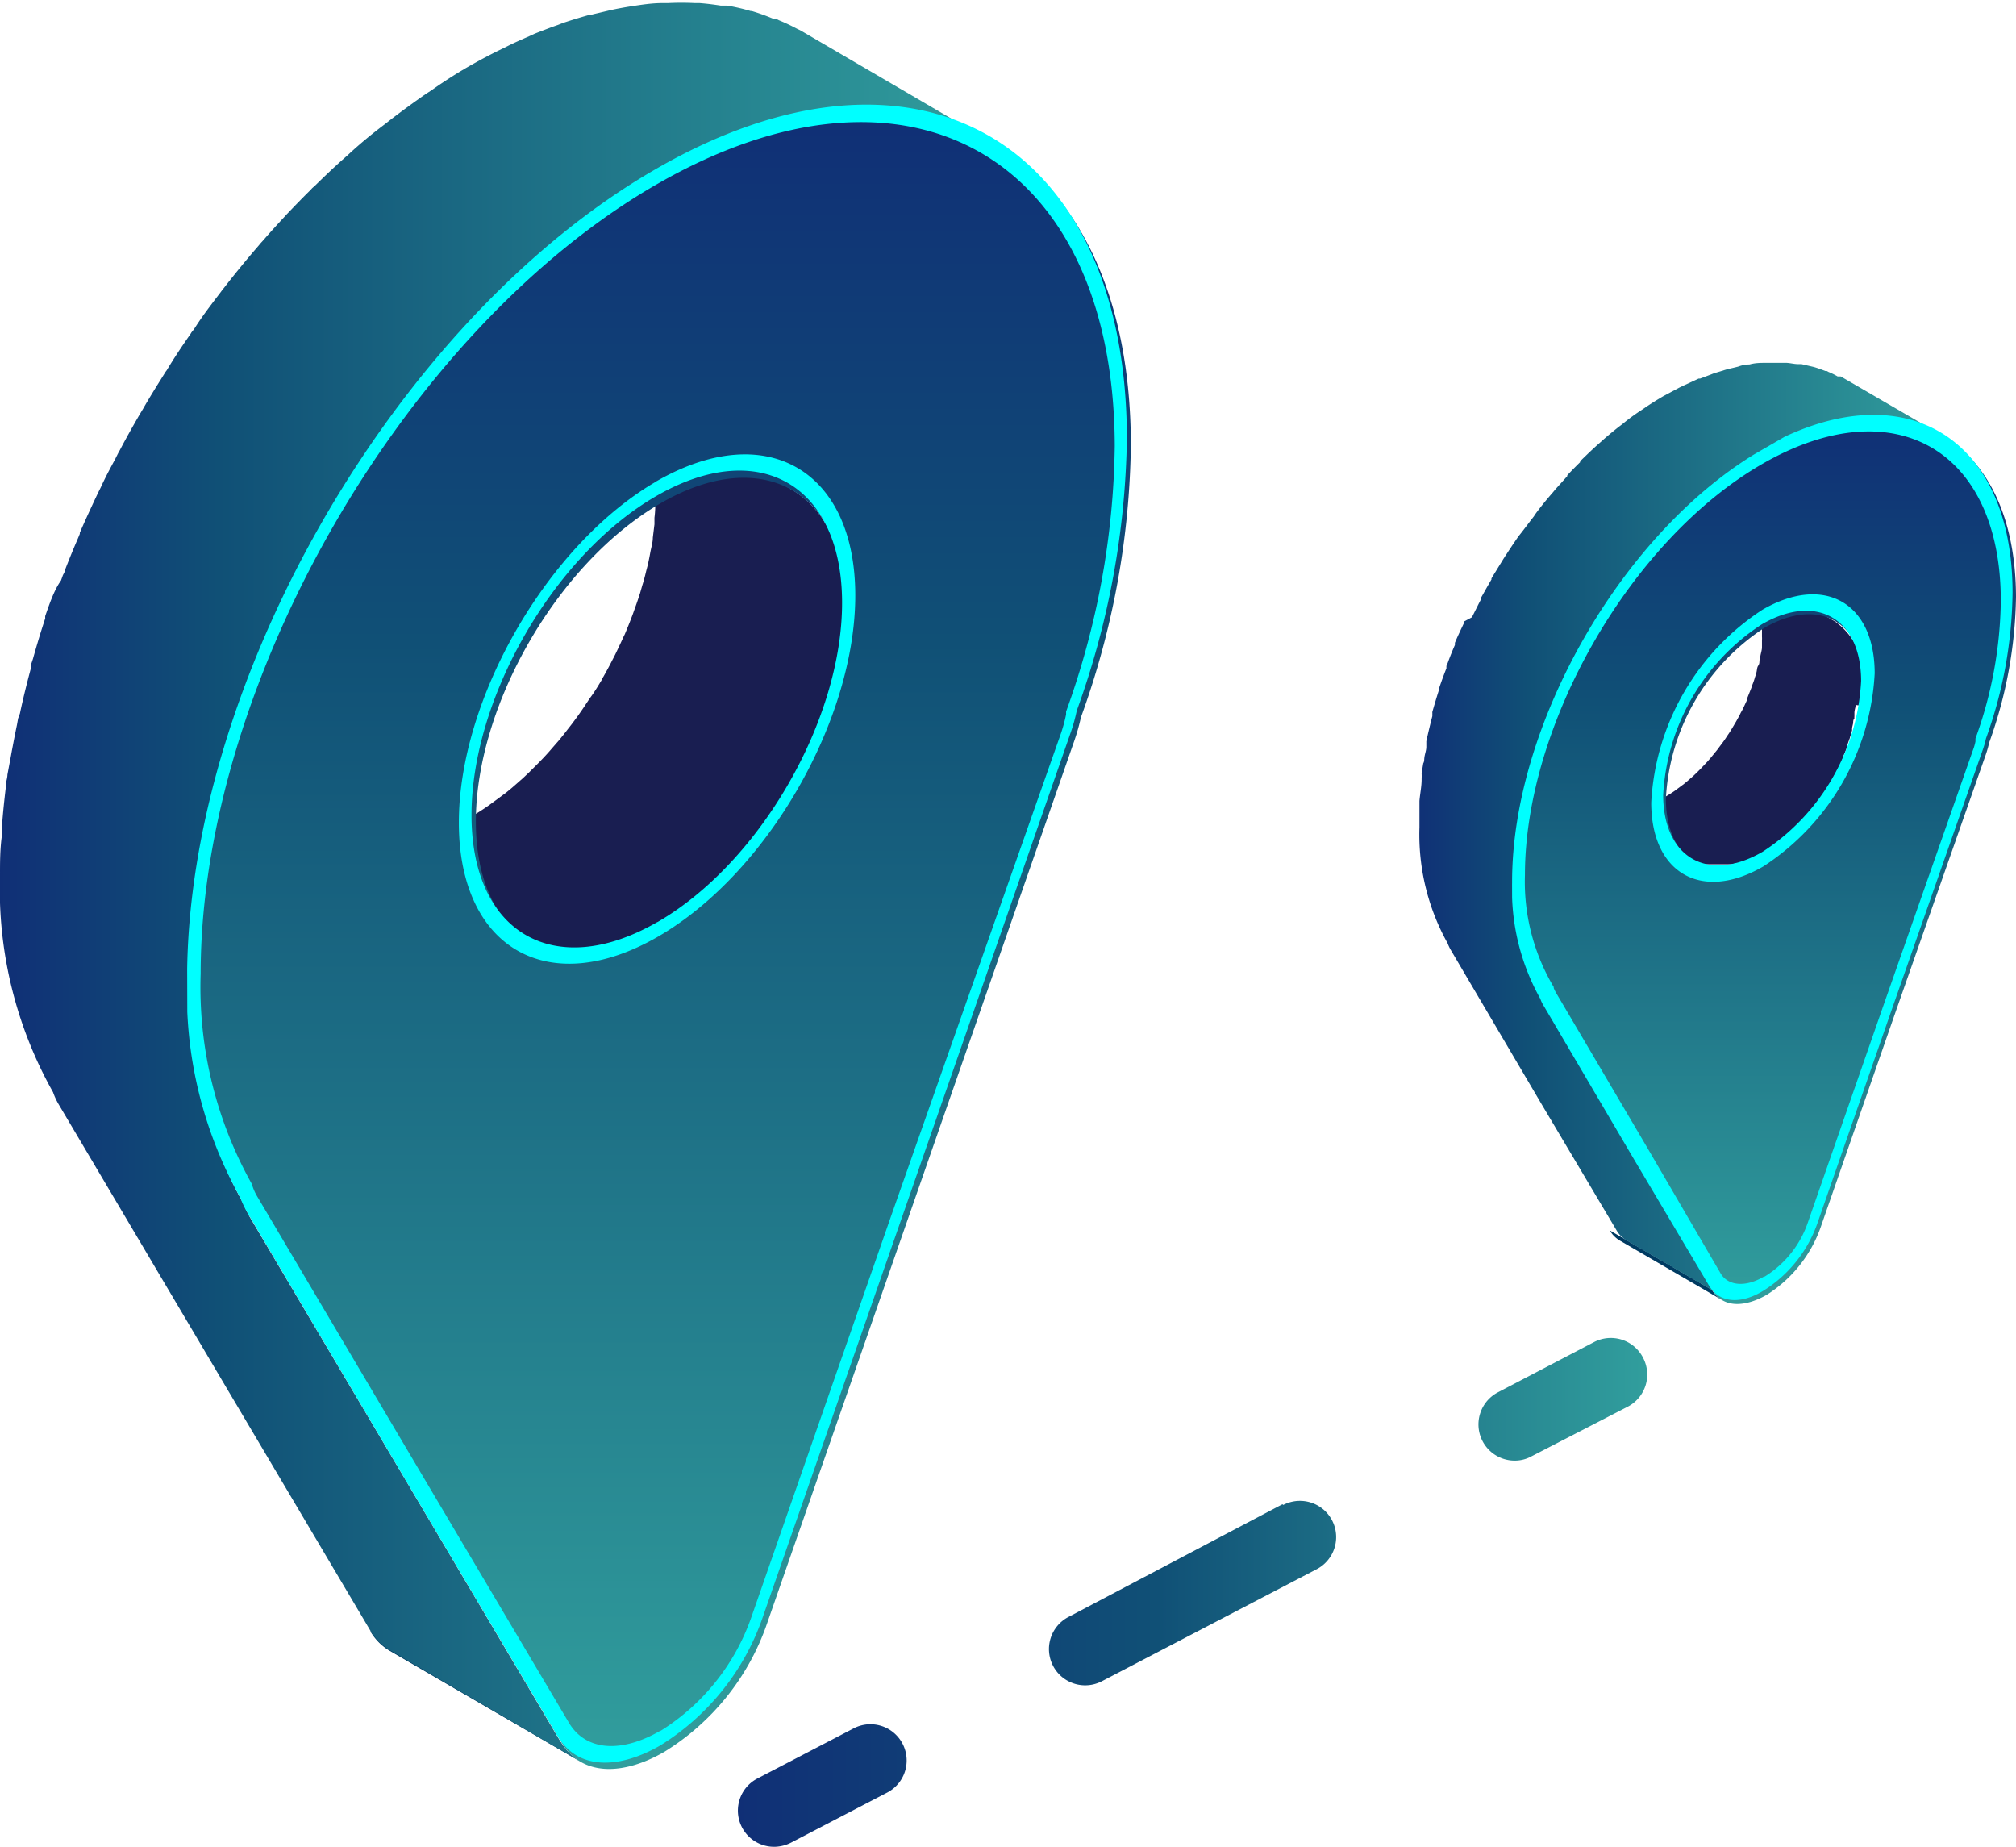 <svg xmlns="http://www.w3.org/2000/svg" xmlns:xlink="http://www.w3.org/1999/xlink" viewBox="0 0 111.42 102.04"><defs><style>.cls-1{fill:none;}.cls-2{isolation:isolate;}.cls-3{fill:#003b62;}.cls-4{fill:#191e51;}.cls-5{fill:url(#linear-gradient);}.cls-6{fill:url(#linear-gradient-2);}.cls-7{clip-path:url(#clip-path);}.cls-8{fill:aqua;}.cls-9{fill:url(#linear-gradient-3);}.cls-10{fill:url(#linear-gradient-4);}.cls-11{clip-path:url(#clip-path-2);}.cls-12{fill:url(#linear-gradient-5);}</style><linearGradient id="linear-gradient" y1="54.33" x2="54.93" y2="54.33" gradientUnits="userSpaceOnUse"><stop offset="0" stop-color="#102f76"/><stop offset="0.22" stop-color="#105076"/><stop offset="1" stop-color="#319e9d"/></linearGradient><linearGradient id="linear-gradient-2" x1="36.54" y1="11.79" x2="36.54" y2="103.4" gradientUnits="userSpaceOnUse"><stop offset="0" stop-color="#102f76"/><stop offset="0.32" stop-color="#105076"/><stop offset="1" stop-color="#319e9d"/></linearGradient><clipPath id="clip-path" transform="translate(0 -5.65)"><polygon class="cls-1" points="10.51 117.1 10.26 29.98 62.19 0 62.44 87.12 10.51 117.1"/></clipPath><linearGradient id="linear-gradient-3" x1="78.05" y1="51.51" x2="107.37" y2="51.51" xlink:href="#linear-gradient"/><linearGradient id="linear-gradient-4" x1="97.55" y1="28.8" x2="97.55" y2="77.7" xlink:href="#linear-gradient-2"/><clipPath id="clip-path-2" transform="translate(0 -5.65)"><polygon class="cls-1" points="83.66 85.01 83.52 38.51 111.25 22.5 111.38 69.01 83.66 85.01"/></clipPath><linearGradient id="linear-gradient-5" x1="40.79" y1="93.64" x2="91.03" y2="93.64" gradientUnits="userSpaceOnUse"><stop offset="0" stop-color="#102f76"/><stop offset="0.46" stop-color="#105076"/><stop offset="1" stop-color="#319e9d"/></linearGradient></defs><title>3@1x</title><g id="Layer_2" data-name="Layer 2"><g id="Paltform"><g class="cls-2"><g class="cls-2"><path class="cls-3" d="M32.09,103,21.52,96.86a3.05,3.05,0,0,1-1.06-1.08L31,101.93A3,3,0,0,0,32.09,103" transform="translate(0 -5.65)"/></g><path class="cls-4" d="M46.65,41.28c0-.17,0-.34.05-.51s0-.25,0-.37c0-.38.05-.76.05-1.13,0-3.23-1.15-5.5-3-6.57L33.22,26.56c1.84,1.07,3,3.34,3,6.57,0,.37,0,.75-.05,1.13l0,.36-.09.74c0,.27-.09.54-.14.82s-.07.37-.11.56-.09.35-.13.52-.12.49-.2.73l-.12.42c-.09.28-.18.55-.28.82l-.12.34c-.14.38-.29.75-.45,1.13l-.06.12c-.15.33-.31.67-.47,1l-.16.31c-.15.3-.32.61-.49.91a1.14,1.14,0,0,0-.1.19c-.21.35-.42.7-.65,1l-.2.3c-.16.25-.33.49-.5.73l-.29.39-.46.59c-.13.16-.26.33-.4.48l-.39.45c-.22.25-.45.49-.68.72l-.44.44-.34.32-.58.51-.35.29-.65.48-.3.22c-.33.23-.65.44-1,.63s-.63.34-.94.48l-.24.11c-.17.08-.34.14-.51.21s-.48.17-.72.24a3.47,3.47,0,0,1-.46.13,3,3,0,0,1-.41.09c-.19,0-.37.06-.55.08l-.3,0c-.23,0-.45,0-.66,0h-.15a6.31,6.31,0,0,1-.76-.1l-.18,0a5.15,5.15,0,0,1-.56-.16l-.17-.06a4.6,4.6,0,0,1-.67-.32l10.57,6.14.05,0a5,5,0,0,0,.52.26l.1,0,.17.06.27.1.29.06.19,0,.09,0c.21,0,.41.06.62.07h.68l.17,0,.31,0,.28,0,.26-.05.42-.09.22,0,.23-.08c.24-.07.48-.16.72-.25l.26-.09.25-.11.24-.11c.31-.15.62-.31.94-.49s.66-.4,1-.62l.31-.23c.21-.15.43-.31.64-.48l.35-.29c.2-.16.39-.33.58-.51l.35-.32.21-.2c.08-.07.15-.16.22-.23.23-.24.46-.48.68-.73l.22-.23.17-.21c.14-.16.27-.32.4-.49a3.88,3.88,0,0,0,.26-.31l.2-.28.29-.38.19-.27c.11-.15.21-.31.32-.47l.19-.29.08-.12c.19-.29.36-.58.53-.87l0-.06.1-.18.34-.62c.06-.1.11-.2.16-.3l.15-.31.14-.26c.11-.25.23-.49.33-.74l.06-.12v0c.14-.31.26-.61.38-.92l.06-.18.12-.33c.06-.15.12-.31.17-.46s.07-.24.11-.36.09-.28.13-.42a2,2,0,0,1,.08-.26c0-.16.07-.32.11-.48s.09-.35.13-.52,0-.12,0-.18,0-.25.07-.38.1-.55.14-.82C46.62,41.43,46.64,41.35,46.65,41.28Z" transform="translate(0 -5.65)"/><path class="cls-5" d="M44.36,7.4l-.14-.08-.17-.08a10.66,10.66,0,0,0-1-.47l-.17-.09-.16,0a11.61,11.61,0,0,0-1.17-.42h-.06a11,11,0,0,0-1.29-.3l-.15,0-.21,0c-.39-.06-.78-.11-1.17-.14l-.19,0h-.07a15,15,0,0,0-1.5,0H36.8l-.2,0c-.57,0-1.14.09-1.73.18h0c-.38.06-.77.13-1.17.22l-.38.09c-.24.06-.49.11-.73.18l-.08,0c-.46.13-.92.27-1.4.43l-.28.11c-.38.13-.76.28-1.15.43l-.15.06-.28.13c-.41.18-.83.36-1.24.57l-.47.23c-.55.27-1.09.56-1.65.88s-1.37.83-2,1.28l-.35.23c-.64.44-1.28.91-1.91,1.39l-.37.29q-1,.75-1.89,1.56l-.16.15c-.61.53-1.2,1.09-1.78,1.66l-.18.16-.1.11c-.45.44-.89.9-1.33,1.36l-.08.09c-.41.44-.81.88-1.2,1.33l-.12.13-.15.18c-.65.75-1.29,1.53-1.9,2.32l-.06.07-.14.19c-.49.64-1,1.3-1.44,2l-.15.19-.06.1c-.45.64-.89,1.3-1.31,2a1.27,1.27,0,0,0-.13.19l-.18.29c-.34.54-.68,1.09-1,1.65l-.15.25-.06.1c-.37.64-.73,1.28-1.07,1.93l-.09.16-.16.32c-.28.52-.54,1-.8,1.57l-.16.32-.09.19c-.31.66-.62,1.33-.91,2l0,.06-.09.22c-.26.6-.51,1.21-.74,1.81,0,.1-.09.2-.12.3l-.09.25C3,38.24,2.74,39,2.5,39.69v0a.65.65,0,0,0,0,.13c-.25.75-.47,1.49-.68,2.24l-.09.27a.94.94,0,0,1,0,.16c-.23.86-.45,1.73-.63,2.59L1,45.35l-.06.34c-.07.34-.14.68-.2,1s-.09.47-.13.7L.41,48.46c0,.16-.06.33-.08.49s0,.09,0,.13c-.09.75-.17,1.49-.22,2.23l0,.47C0,52.54,0,53.29,0,54A22.9,22.9,0,0,0,2.93,66a3.72,3.72,0,0,0,.31.67l9.42,15.91,7.8,13.16a3.05,3.05,0,0,0,1.06,1.08L32.09,103A3,3,0,0,1,31,101.93l-7.8-13.17-9.42-15.9a5.11,5.11,0,0,1-.31-.67,23.14,23.14,0,0,1-2.93-12c0-.75,0-1.5.07-2.26l0-.47c.06-.74.13-1.48.22-2.23L11,54.6c0-.35.1-.7.16-1l.12-.71c.06-.34.13-.68.2-1l.12-.56c.19-.87.4-1.73.63-2.6l.13-.43c.21-.75.43-1.49.68-2.23a1.21,1.21,0,0,0,.05-.18q.38-1.08.78-2.16l.21-.54c.24-.61.48-1.21.74-1.81l.12-.29c.29-.67.6-1.33.91-2l.26-.51c.25-.53.52-1.05.79-1.57l.25-.47c.35-.65.7-1.3,1.07-1.94l.21-.35c.33-.55.67-1.1,1-1.65.11-.16.21-.32.31-.48.42-.66.86-1.32,1.31-2l.21-.29q.7-1,1.44-1.95c.07-.09.13-.18.2-.26.62-.8,1.25-1.57,1.91-2.33l.26-.3c.39-.45.8-.9,1.2-1.34l.08-.09c.44-.46.88-.91,1.33-1.36l.28-.27c.59-.57,1.18-1.12,1.78-1.66l.16-.14c.62-.55,1.26-1.07,1.9-1.57l.36-.28c.63-.49,1.27-1,1.91-1.39l.35-.23c.67-.45,1.35-.89,2-1.29s1.11-.61,1.65-.88l.47-.23,1.24-.57.43-.18c.39-.16.77-.31,1.16-.44l.27-.11c.48-.16.94-.3,1.41-.43l.8-.2.38-.09c.4-.09.79-.16,1.18-.22.59-.09,1.16-.14,1.73-.17l.35,0a15,15,0,0,1,1.5,0l.26,0c.4,0,.79.08,1.17.14l.36.06c.44.08.88.18,1.3.3l0,0c.4.12.79.26,1.17.41l.34.14c.32.14.64.3.95.47l.31.16Z" transform="translate(0 -5.65)"/><path class="cls-6" d="M36.45,15.35c14.34-8.28,26-1.64,26.05,14.84a45.66,45.66,0,0,1-2.76,15.1,11.31,11.31,0,0,1-.35,1.25l-9.3,26.72-7.7,22.11a13.47,13.47,0,0,1-5.67,7.08c-2.28,1.32-4.57,1.37-5.69-.52l-7.8-13.17-9.42-15.9a5.11,5.11,0,0,1-.31-.67,23.14,23.14,0,0,1-2.93-12C10.53,43.7,22.11,23.63,36.45,15.35ZM36.57,57c5.66-3.27,10.23-11.19,10.21-17.69s-4.62-9.12-10.27-5.85S26.28,44.6,26.3,51.1,30.92,60.23,36.57,57" transform="translate(0 -5.65)"/></g><g class="cls-2"><g class="cls-7"><path class="cls-8" d="M36.28,32.25c-6,3.48-10.94,12-10.92,18.9s4.95,9.75,11,6.26,10.93-12,10.91-18.9-4.94-9.75-11-6.26m.06,24.35c-5.65,3.26-10.25.64-10.27-5.86s4.55-14.41,10.21-17.68,10.25-.64,10.27,5.86S42,53.33,36.34,56.6m.15,44.69c-2.2,1.27-4.14,1.09-5.05-.45l-7.8-13.16L14.22,71.77a2.88,2.88,0,0,1-.27-.59l0-.05,0,0a22.23,22.23,0,0,1-2.86-11.68c0-16,11.25-35.56,25.18-43.6s25.29-1.56,25.34,14.44a44.61,44.61,0,0,1-2.69,14.68l0,.09,0,.07a8.49,8.49,0,0,1-.3,1.09L49.23,72.9,41.53,95a12.1,12.1,0,0,1-5,6.28M36.23,15C21.89,23.27,10.3,43.34,10.34,59.82a23,23,0,0,0,2.94,12,4.43,4.43,0,0,0,.3.67L23,88.41l7.81,13.16c1.11,1.9,3.4,1.85,5.68.53A13.5,13.5,0,0,0,42.16,95l7.7-22.11,9.3-26.72a9.47,9.47,0,0,0,.35-1.25,45.93,45.93,0,0,0,2.77-15.09C62.23,13.36,50.57,6.71,36.23,15" transform="translate(0 -5.65)"/></g></g><g class="cls-2"><g class="cls-2"><path class="cls-3" d="M95.18,77.49l-5.64-3.28a1.56,1.56,0,0,1-.57-.57l5.64,3.28a1.72,1.72,0,0,0,.57.57" transform="translate(0 -5.65)"/></g><path class="cls-4" d="M103,44.54l0-.27a1.36,1.36,0,0,1,0-.2c0-.2,0-.4,0-.6A3.82,3.82,0,0,0,101.43,40l-5.65-3.28a3.85,3.85,0,0,1,1.6,3.51q0,.3,0,.6a1.36,1.36,0,0,1,0,.2c0,.13,0,.26,0,.39s-.05.29-.08.44l-.06.3c0,.09,0,.18-.07.28s-.06.25-.1.38a1.55,1.55,0,0,1-.07.23,3.81,3.81,0,0,1-.15.44l-.06.18-.24.6,0,.07c-.08.17-.16.35-.25.53l-.09.16c-.08.17-.17.33-.26.49l-.06.1c-.11.19-.22.38-.34.56l-.11.16a4.56,4.56,0,0,1-.27.39l-.15.2a3.92,3.92,0,0,1-.25.32l-.21.26-.21.24-.36.38-.23.23-.19.18-.31.27-.18.15-.35.26-.16.12c-.17.12-.35.23-.52.33s-.34.18-.5.26L91.3,50l-.27.11-.39.13-.24.07-.22.05-.29,0-.17,0h-.43a1.75,1.75,0,0,1-.4,0l-.1,0a1.71,1.71,0,0,1-.3-.09l-.09,0A2,2,0,0,1,88,50l5.64,3.28,0,0,.28.13.05,0,.09,0,.15,0,.15,0,.1,0,0,0,.33,0h.45l.17,0h.15l.14,0,.22-.05.12,0,.13,0,.38-.13.14-.05.13-.06.13-.06c.17-.08.33-.16.5-.26a5.69,5.69,0,0,0,.52-.33l.17-.12.34-.26.19-.15.31-.27.18-.18.12-.1.11-.13c.13-.12.25-.25.37-.38l.11-.13.1-.11.21-.26a2.09,2.09,0,0,1,.14-.17l.11-.15.15-.2.1-.14.17-.25c0-.06.07-.11.1-.16l.05-.06.28-.47,0,0,0-.1c.07-.11.13-.22.19-.33a1.19,1.19,0,0,1,.08-.16l.08-.16.07-.14c.07-.13.12-.27.18-.4l0-.06v0c.07-.16.14-.32.2-.49l0-.09a1.34,1.34,0,0,0,.07-.18l.09-.25a1.39,1.39,0,0,1,.06-.19l.06-.22s0-.1,0-.14l.06-.26c0-.09,0-.18.07-.27a.3.3,0,0,1,0-.1l0-.2c0-.15.06-.3.08-.44A.5.5,0,0,0,103,44.54Z" transform="translate(0 -5.65)"/><path class="cls-9" d="M101.73,26.45l-.08,0-.09,0a4,4,0,0,0-.51-.25l-.09-.05-.08,0c-.21-.08-.42-.16-.63-.22h0l-.69-.16-.08,0h-.11c-.21,0-.42-.06-.63-.07h-.14c-.26,0-.53,0-.8,0h-.18c-.31,0-.61,0-.93.09h0q-.31,0-.63.12l-.2.05-.39.09h0l-.75.23-.15.06-.61.23-.08,0-.15.07-.67.31-.25.12-.88.47c-.36.21-.73.44-1.09.69l-.18.12c-.35.23-.69.48-1,.74l-.2.15c-.34.27-.68.55-1,.84l-.09.08c-.32.28-.63.58-.94.88l-.1.09,0,.06c-.24.23-.48.48-.71.72l0,.05-.64.71-.06.07-.08.1c-.35.4-.69.81-1,1.24l0,0-.07.11c-.27.34-.52.69-.77,1l-.08.1,0,0c-.24.35-.48.7-.7,1.05a.61.61,0,0,0-.07.1l-.1.16-.54.88-.08.13,0,.06c-.2.34-.39.68-.57,1l0,.08-.09.17-.42.84L80.9,40l0,.1c-.17.36-.34.71-.49,1.07l0,0s0,.08,0,.12c-.14.32-.27.64-.4,1l-.07.16s0,.08,0,.13c-.15.38-.29.76-.42,1.15v0l0,.07q-.19.6-.36,1.2a.88.88,0,0,1,0,.15.31.31,0,0,1,0,.08q-.18.69-.33,1.38l0,.12,0,.19c0,.18-.07.36-.1.54s0,.25-.07.37l-.09.56a2.51,2.51,0,0,1,0,.27v.06c0,.4-.09.8-.12,1.19,0,.09,0,.17,0,.26,0,.4,0,.8,0,1.2a12.32,12.32,0,0,0,1.56,6.41,2.37,2.37,0,0,0,.17.36l5,8.49,4.16,7a1.56,1.56,0,0,0,.57.57l5.64,3.28a1.72,1.72,0,0,1-.57-.57l-4.16-7-5-8.49a2.32,2.32,0,0,1-.16-.36,12.22,12.22,0,0,1-1.57-6.41c0-.4,0-.8,0-1.21a2.29,2.29,0,0,1,0-.25c0-.39.06-.79.11-1.19,0-.11,0-.22,0-.33s0-.37.08-.56.05-.25.07-.37.07-.36.1-.55,0-.2.07-.3c.1-.46.21-.92.34-1.38l.06-.23c.12-.4.24-.8.37-1.2L85,47c.13-.39.27-.77.41-1.15,0-.1.08-.2.11-.29.13-.33.26-.65.4-1l.06-.15c.16-.36.32-.71.49-1.07l.13-.27c.14-.28.28-.56.43-.84l.13-.25c.19-.35.38-.69.58-1a1.18,1.18,0,0,1,.11-.19c.17-.3.35-.59.54-.88a2.26,2.26,0,0,1,.16-.26l.7-1,.11-.15c.25-.35.51-.7.77-1a1.71,1.71,0,0,1,.11-.14c.33-.43.67-.84,1-1.24a2.09,2.09,0,0,0,.14-.17c.22-.24.43-.48.65-.71l0,0c.23-.25.47-.49.71-.72L93,34.2c.31-.3.63-.6,1-.88l.08-.08,1-.84.19-.15c.34-.26.68-.51,1-.74l.19-.12c.36-.25.72-.48,1.09-.69s.59-.32.88-.47l.25-.12.66-.31.23-.1.62-.23.15-.06.74-.23.43-.1.21,0,.62-.12c.32-.05.63-.07.93-.09h1l.13,0a6.07,6.07,0,0,1,.63.07l.19,0a7,7,0,0,1,.69.16h0a6.5,6.5,0,0,1,.62.22l.18.08c.17.07.34.16.51.25l.16.08Z" transform="translate(0 -5.65)"/><path class="cls-10" d="M97.51,30.7c7.65-4.42,13.88-.87,13.91,7.92a24.68,24.68,0,0,1-1.48,8.06,6.19,6.19,0,0,1-.19.67l-5,14.26-4.11,11.81a7.27,7.27,0,0,1-3,3.78c-1.22.7-2.44.73-3-.28l-4.16-7-5-8.49a2.32,2.32,0,0,1-.16-.36,12.22,12.22,0,0,1-1.57-6.41C83.67,45.83,89.85,35.12,97.51,30.7Zm.06,22.21A12,12,0,0,0,103,43.47c0-3.47-2.46-4.87-5.48-3.13a12,12,0,0,0-5.45,9.44c0,3.47,2.46,4.87,5.48,3.13" transform="translate(0 -5.65)"/></g><g class="cls-2"><g class="cls-11"><path class="cls-8" d="M97.41,39.34A13.56,13.56,0,0,0,91.26,50c0,3.91,2.79,5.5,6.19,3.53a13.58,13.58,0,0,0,6.16-10.67c0-3.91-2.79-5.49-6.2-3.52m0,13.38c-3,1.74-5.48.34-5.49-3.13a12,12,0,0,1,5.45-9.44c3-1.74,5.48-.35,5.49,3.12a12,12,0,0,1-5.45,9.45m.08,23.47c-1,.6-2,.53-2.41-.2L91,69l-5-8.49a1.69,1.69,0,0,1-.13-.27v-.05l0,0A11.37,11.37,0,0,1,84.28,54c0-8.34,5.85-18.52,13.11-22.71s13.17-.82,13.19,7.52a22.93,22.93,0,0,1-1.4,7.65l0,.08v.08a3.09,3.09,0,0,1-.15.51l-5,14.26-4.11,11.8a5.67,5.67,0,0,1-2.39,3M97.38,30.5c-7.65,4.42-13.84,15.14-13.81,23.94a12.28,12.28,0,0,0,1.56,6.4,1.71,1.71,0,0,0,.17.36l5,8.5,4.16,7c.6,1,1.82,1,3,.27a7.2,7.2,0,0,0,3-3.77l4.11-11.81,5-14.27a5.46,5.46,0,0,0,.19-.66,24.45,24.45,0,0,0,1.47-8.06c0-8.8-6.25-12.34-13.91-7.93" transform="translate(0 -5.65)"/></g></g><path class="cls-12" d="M49.88,102a2,2,0,0,1-.84,2.7l-5.32,2.77a2.09,2.09,0,0,1-.93.23,2,2,0,0,1-.92-3.78l5.32-2.77A2,2,0,0,1,49.88,102Zm21-13.23L59.05,95a2,2,0,0,0,1.85,3.55l11.87-6.19a2,2,0,1,0-1.85-3.55ZM90.8,80.66a2,2,0,0,0-2.7-.85l-5.32,2.78a2,2,0,0,0,.93,3.77,1.9,1.9,0,0,0,.92-.23L90,83.36A2,2,0,0,0,90.8,80.66Z" transform="translate(0 -5.65)"/></g></g></svg>